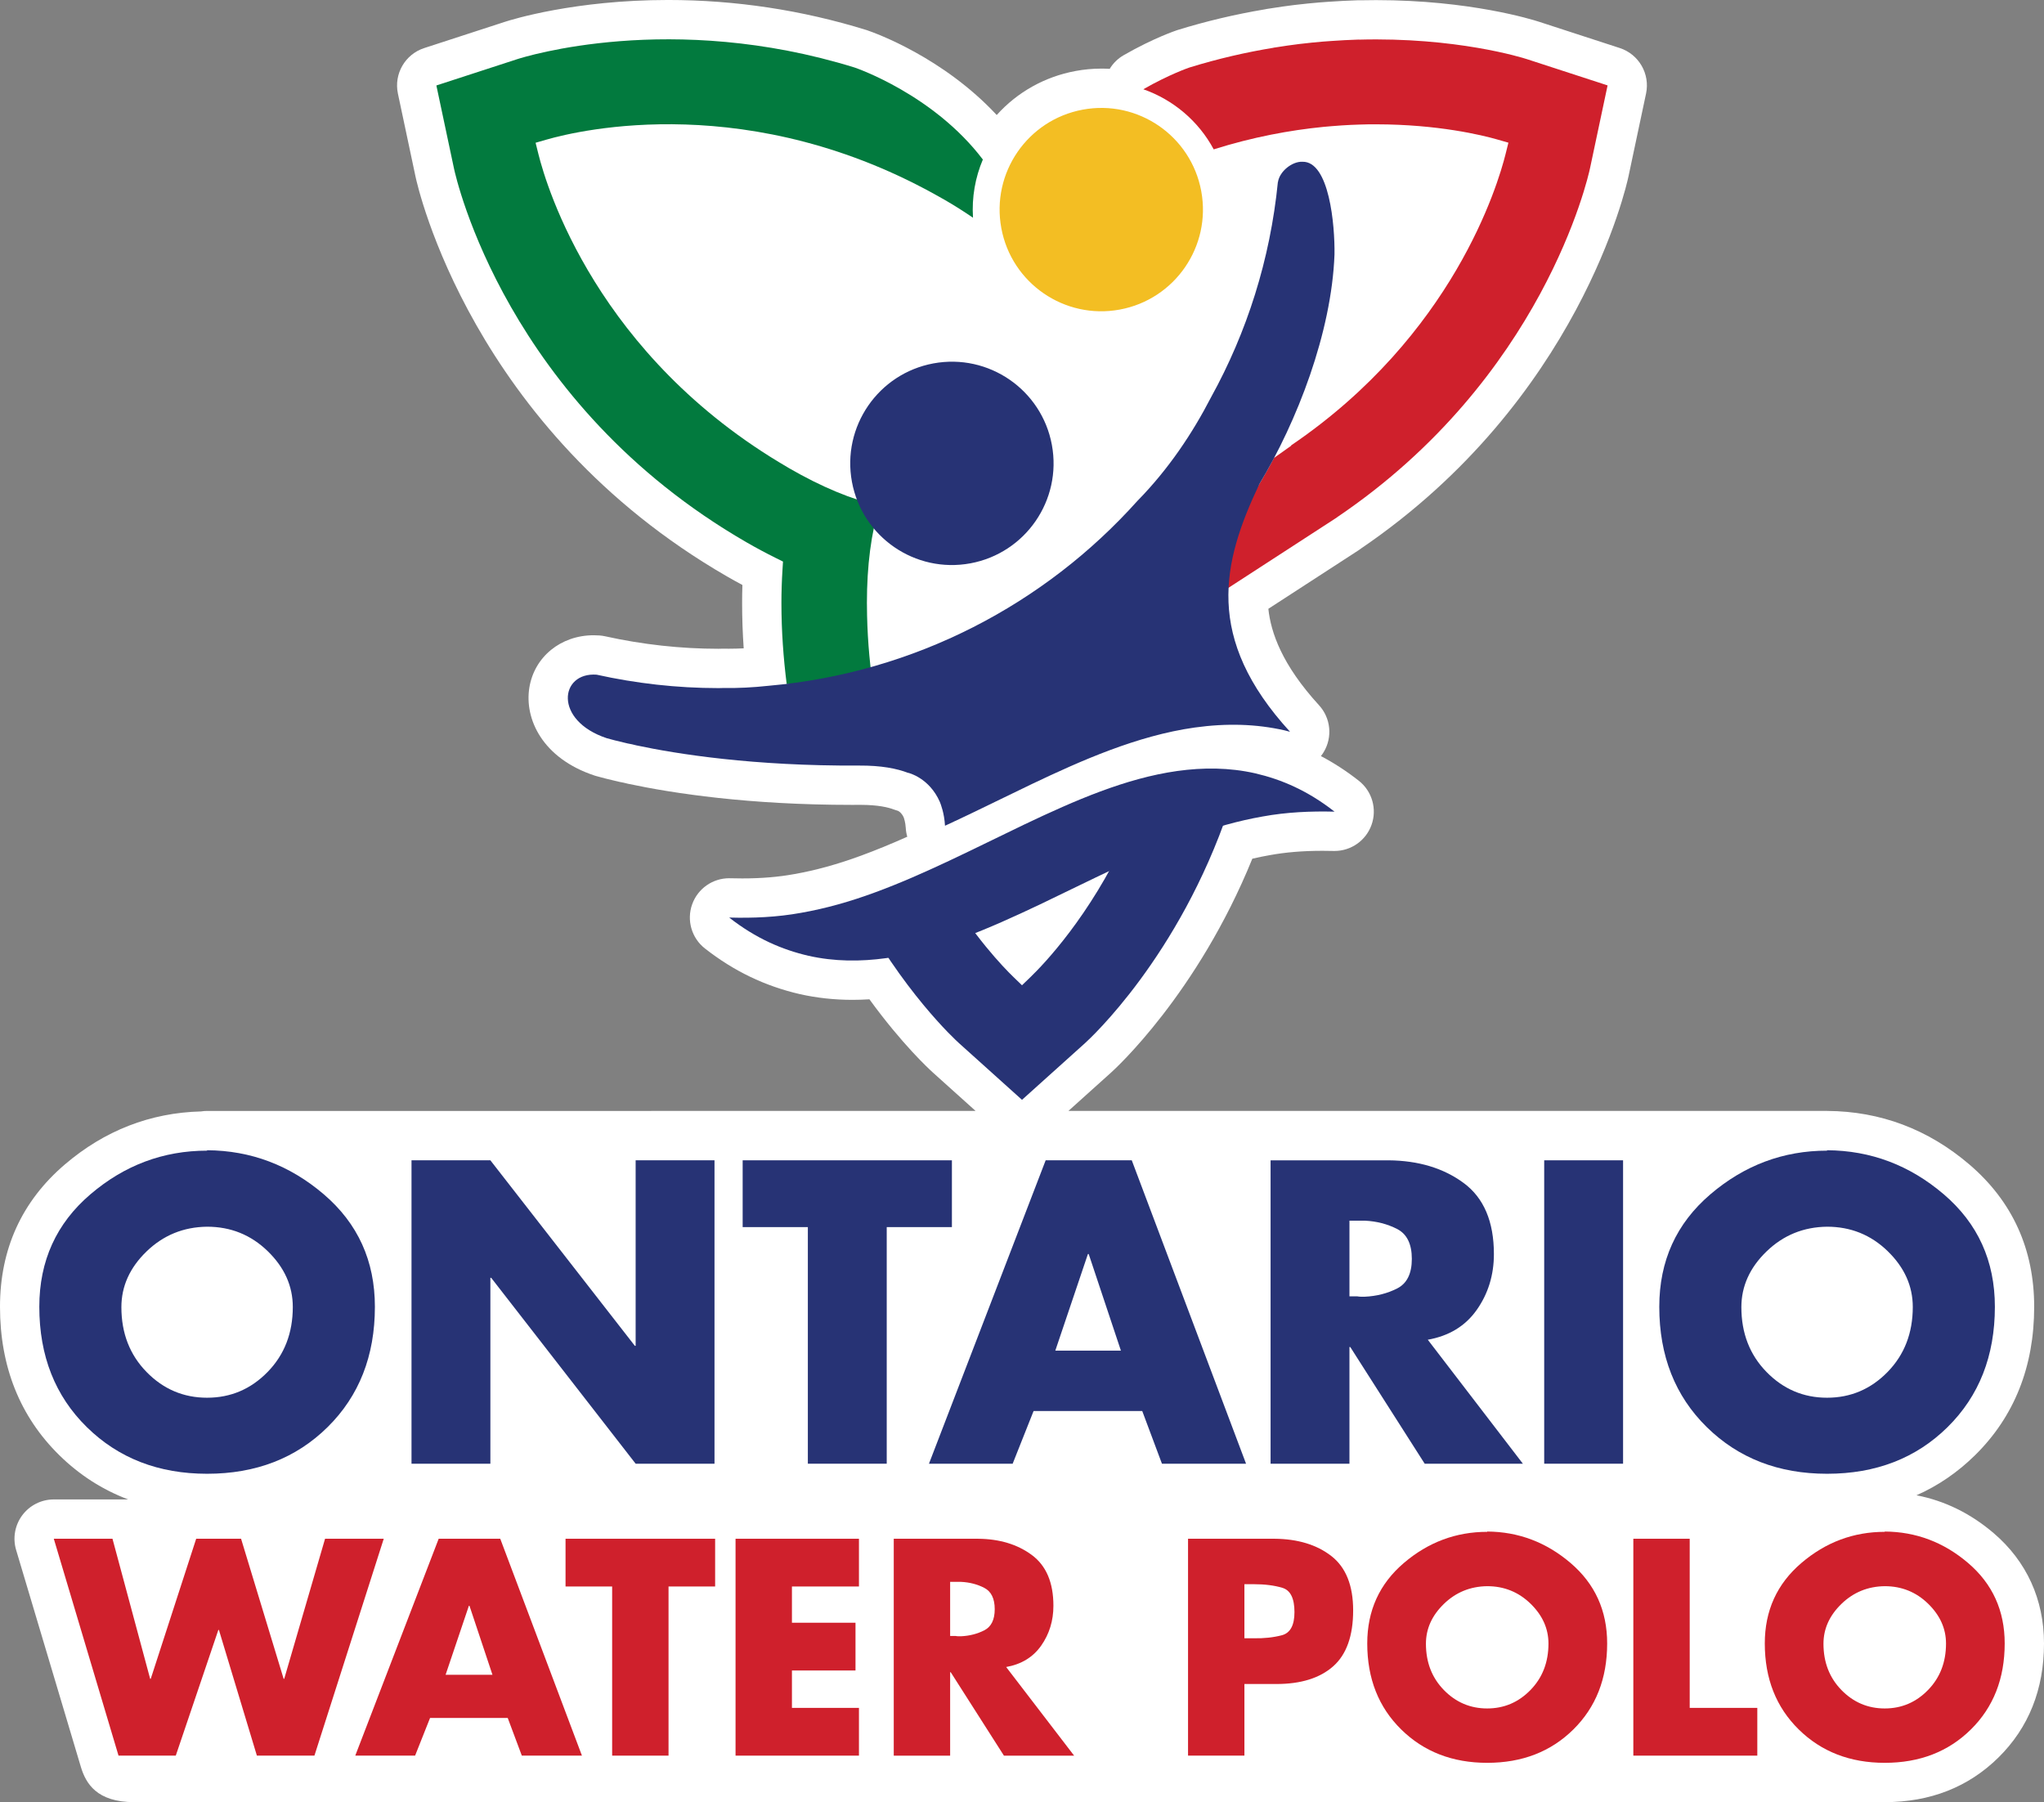 <?xml version="1.0" encoding="utf-8"?>
<!-- Generator: Adobe Illustrator 16.0.0, SVG Export Plug-In . SVG Version: 6.00 Build 0)  -->
<!DOCTYPE svg PUBLIC "-//W3C//DTD SVG 1.1//EN" "http://www.w3.org/Graphics/SVG/1.1/DTD/svg11.dtd">
<svg version="1.1" id="Layer_1_copy" xmlns="http://www.w3.org/2000/svg" xmlns:xlink="http://www.w3.org/1999/xlink" x="0px"
	 y="0px" width="467.998px" height="412.618px" viewBox="864.856 -729.335 467.998 412.618"
	 enable-background="new 864.856 -729.335 467.998 412.618" xml:space="preserve">
<rect x="864.856" y="-729.335" width="467.998" height="412.618" fill="#808080" stroke="none"/>
<path fill="#FFFFFF" d="M1321.335-378.302c-5.295-4.524-11.219-7.426-17.678-8.671c4.96-2.193,9.451-5.267,13.445-9.209
	c8.961-8.844,13.504-20.267,13.504-33.95c0-13.208-4.998-24.174-14.855-32.595c-9.423-8.05-20.36-12.17-32.508-12.247
	c-0.019,0-0.036,0-0.055,0h-0.001h-173.704l9.812-8.828c0.834-0.749,19.715-17.947,32.298-48.924
	c1.335-0.309,2.652-0.578,3.949-0.805c3.682-0.674,7.646-1.002,12.12-1.002c0.844,0,1.684,0.012,2.521,0.033
	c0.077,0.002,0.152,0.003,0.229,0.003c3.786,0,7.18-2.375,8.467-5.954c1.313-3.65,0.139-7.732-2.913-10.127
	c-2.791-2.189-5.668-4.064-8.666-5.641c0.23-0.292,0.443-0.602,0.639-0.926c2.055-3.416,1.618-7.776-1.073-10.716
	c-8.509-9.295-11.02-16.647-11.604-22.081l17.39-11.284c0.892-0.569,1.776-1.138,2.644-1.717l0.599-0.388
	c0.214-0.139,0.42-0.286,0.62-0.441c49.859-33.947,60.759-83.077,61.198-85.155l4.027-18.984c0.956-4.503-1.641-9.001-6.018-10.426
	l-18.442-6.003c-1.56-0.509-15.855-4.969-37.366-4.969c-1.19,0-2.399,0.014-3.632,0.042c-0.114-0.004-0.229-0.006-0.344-0.006
	c-0.08,0-0.161,0.001-0.242,0.003c-0.24,0.006-1.07,0.043-1.07,0.043c-0.786,0.027-1.579,0.061-2.364,0.101
	c-1.064,0.052-2.146,0.122-3.223,0.199l-0.447,0.031c-0.563,0.039-1.126,0.078-1.69,0.125c-1.722,0.146-3.447,0.32-5.188,0.525
	c-0.151,0.016-0.303,0.032-0.426,0.047c-1.775,0.216-3.663,0.486-5.764,0.822c-0.183,0.024-0.364,0.05-0.552,0.081
	c-0.178,0.029-0.354,0.064-0.527,0.104c-6.778,1.137-13.481,2.725-19.933,4.722c-0.056,0.017-0.11,0.035-0.165,0.053
	c-0.217,0.072-5.387,1.801-12.197,5.713c-1.346,0.773-2.438,1.86-3.211,3.135c-0.631-0.037-1.266-0.056-1.905-0.056
	c-1.968,0-3.953,0.183-5.9,0.543c-7.06,1.307-13.343,4.836-18.068,10.083c-12.252-13.171-27.723-18.741-29.624-19.391
	c-0.082-0.028-0.165-0.055-0.247-0.081c-14.708-4.555-29.973-6.865-45.373-6.865c-21.402,0-35.814,4.496-37.383,5.007l-18.453,6.002
	c-4.378,1.424-6.976,5.922-6.02,10.426l4.027,18.987c0.498,2.345,12.871,57.815,71.259,91.524c1.172,0.677,2.371,1.344,3.589,1.996
	c-0.045,1.38-0.067,2.752-0.067,4.106c0,3.448,0.119,6.895,0.362,10.399c-1.173,0.058-2.321,0.087-3.439,0.087
	c-0.377,0-0.752-0.003-1.127-0.01c-0.053-0.001-0.211-0.001-0.237-0.001c-0.237,0.002-0.473,0.009-0.708,0.017l-0.228,0.007
	c-8.673,0-17.417-0.962-25.987-2.86c-0.422-0.094-0.851-0.157-1.281-0.188c-0.455-0.034-0.9-0.05-1.335-0.05
	c-7.533,0-13.593,4.936-14.736,12.002c-1.158,7.162,2.997,16.156,14.893,20.109c0.127,0.042,0.255,0.082,0.384,0.118
	c1.007,0.285,2.727,0.744,5.205,1.311c0.163,0.038,0.328,0.07,0.494,0.099c0.408,0.07,0.781,0.151,1.171,0.257
	c0.158,0.042,0.316,0.081,0.477,0.115c10.351,2.203,27.644,4.829,51.241,4.829l1.98-0.006c4.028,0,6.383,0.585,7.649,1.076
	c0.313,0.121,0.629,0.223,0.948,0.308c0.295,0.154,0.839,0.546,1.262,1.459c0.076,0.202,0.412,1.163,0.481,2.429
	c0.038,0.695,0.156,1.375,0.347,2.028c-3.557,1.583-7.071,3.044-10.57,4.326c-5.321,1.96-10.456,3.38-15.329,4.233
	c-3.624,0.662-7.52,0.984-11.908,0.984c-0.911,0-1.817-0.014-2.722-0.039c-0.084-0.002-0.167-0.003-0.251-0.003
	c-3.784,0-7.177,2.372-8.465,5.949c-1.317,3.656-0.14,7.744,2.921,10.139c6.617,5.178,13.706,8.592,21.729,10.448
	c3.86,0.868,7.909,1.308,12.035,1.308c1.272,0,2.572-0.042,3.895-0.125c7.487,10.308,13.716,16.031,14.487,16.726l9.817,8.833
	H912.331c-0.018,0-0.036,0-0.054,0c-0.468,0-0.931,0.038-1.387,0.112c-11.617,0.299-22.101,4.378-31.179,12.135
	c-9.857,8.42-14.855,19.387-14.855,32.595c0,13.69,4.563,25.117,13.561,33.962c4.625,4.548,9.904,7.931,15.786,10.146h-17.03
	c-2.843,0-5.519,1.343-7.217,3.623c-1.698,2.279-2.221,5.227-1.407,7.951l14.82,49.661c1.138,3.813,3.683,8.073,12.183,8.073h16.726
	h384.113h0.001c10.406,0,19.17-3.444,26.047-10.235c6.911-6.821,10.416-15.602,10.416-26.097
	C1332.854-363.127,1328.872-371.859,1321.335-378.302z"/>
<g>
	<path fill="#027A3E" d="M1089.892-692.81c-11.308-14.914-29.108-20.977-29.361-21.063c-41.977-13.002-75.584-2.459-77.309-1.897
		l-18.453,6.002l4.027,18.984c0.464,2.184,11.993,53.869,66.958,85.602c2.158,1.247,4.417,2.457,6.715,3.597l1.664,0.826
		l-0.116,1.855c-0.162,2.56-0.244,5.122-0.244,7.616c0,6.505,0.461,12.67,1.205,18.574h19.693
		c-0.809-5.695-1.295-11.717-1.318-18.097l-0.008-0.477c0-8.574,0.971-16.034,2.891-22.231c-6.325-1.437-13.27-4.323-20.695-8.61
		l-0.4-0.242c-43.594-25.378-55.133-64.148-57.004-71.664l-0.652-2.618l2.595-0.745c7.442-2.134,46.784-11.528,90.547,13.527
		l0.435,0.241c2.342,1.353,4.524,2.736,6.574,4.143C1087.334-684.158,1088.149-688.698,1089.892-692.81L1089.892-692.81z"/>
	<path fill="#273375" d="M898.408-442.802c-3.839,3.717-5.759,7.971-5.759,12.762c0,5.957,1.92,10.902,5.759,14.832
		c3.838,3.933,8.46,5.896,13.866,5.896c5.404,0,10.025-1.969,13.865-5.908c3.838-3.938,5.758-8.896,5.758-14.869
		c0-4.804-1.92-9.064-5.758-12.791c-3.84-3.725-8.461-5.586-13.865-5.586C906.868-448.406,902.246-446.518,898.408-442.802
		L898.408-442.802z M912.272-465.975c10.011,0.063,18.918,3.426,26.719,10.09c7.799,6.664,11.701,15.246,11.701,25.752
		c0,11.238-3.609,20.42-10.825,27.545c-7.218,7.125-16.415,10.688-27.593,10.688c-11.119,0-20.301-3.563-27.547-10.688
		c-7.248-7.125-10.871-16.307-10.871-27.545c0-10.506,3.899-19.088,11.701-25.752c7.799-6.664,16.705-9.996,26.717-9.996v-0.094
		H912.272z"/>
	<polygon fill="#273375" points="959.076,-463.67 977.133,-463.67 1010.208,-421.198 1010.394,-421.198 1010.394,-463.67 
		1028.45,-463.67 1028.45,-394.204 1010.394,-394.204 977.317,-436.769 977.133,-436.769 977.133,-394.204 959.076,-394.204 	"/>
	<polygon fill="#273375" points="1067.882,-394.204 1049.824,-394.204 1049.824,-448.377 1034.897,-448.377 1034.897,-463.67 
		1082.806,-463.67 1082.806,-448.377 1067.882,-448.377 	"/>
	<path fill="#273375" d="M1114.13-442.206h-0.186l-7.463,22.111h15.019L1114.13-442.206L1114.13-442.206z M1101.508-406.272
		l-4.792,12.069h-19.162l26.719-69.467h19.715l26.166,69.467h-19.256l-4.515-12.069H1101.508L1101.508-406.272z"/>
	<path fill="#273375" d="M1173.83-432.529h1.75c0.31,0.061,0.612,0.091,0.922,0.091c0.308,0,0.584,0,0.83,0
		c2.701-0.122,5.174-0.75,7.416-1.889c2.239-1.136,3.362-3.392,3.362-6.771c0-3.413-1.123-5.694-3.362-6.844
		c-2.242-1.147-4.715-1.785-7.416-1.908c-0.246,0-0.522,0-0.83,0c-0.31,0-0.612,0-0.922,0h-1.75V-432.529L1173.83-432.529z
		 M1191.703-422.671l21.836,28.47h-22.479l-17.043-26.72h-0.187v26.72h-18.058v-69.466h26.994
		c6.879,0.061,12.621,1.795,17.229,5.203c4.605,3.408,6.908,8.832,6.908,16.262c0,4.791-1.305,9.046-3.916,12.761
		c-2.609,3.716-6.371,6.004-11.285,6.862L1191.703-422.671L1191.703-422.671z"/>
	<polygon fill="#273375" points="1236.478,-394.204 1218.419,-394.204 1218.419,-463.67 1236.478,-463.67 	"/>
	<path fill="#273375" d="M1269.321-442.802c-3.84,3.717-5.758,7.971-5.758,12.762c0,5.957,1.918,10.902,5.758,14.832
		c3.84,3.933,8.461,5.896,13.865,5.896s10.025-1.969,13.867-5.908c3.838-3.938,5.758-8.896,5.758-14.869
		c0-4.804-1.92-9.064-5.758-12.791c-3.842-3.725-8.463-5.586-13.867-5.586C1277.782-448.406,1273.161-446.518,1269.321-442.802
		L1269.321-442.802z M1283.187-465.975c10.01,0.063,18.918,3.426,26.719,10.09s11.701,15.246,11.701,25.752
		c0,11.238-3.607,20.42-10.826,27.545c-7.217,7.125-16.416,10.688-27.594,10.688c-11.117,0-20.299-3.563-27.547-10.688
		s-10.871-16.307-10.871-27.545c0-10.506,3.898-19.088,11.699-25.752s16.707-9.996,26.719-9.996V-465.975L1283.187-465.975z"/>
	<polygon fill="#CF202C" points="899.237,-344.949 899.37,-344.949 909.776,-377.024 920.051,-377.024 929.799,-344.949 
		929.931,-344.949 939.283,-377.024 952.719,-377.024 936.847,-327.363 923.673,-327.363 914.979,-356.146 914.849,-356.146 
		905.101,-327.363 891.993,-327.363 877.173,-377.024 890.61,-377.024 	"/>
	<path fill="#CF202C" d="M972.347-361.678h-0.133l-5.335,15.807h10.735L972.347-361.678L972.347-361.678z M963.323-335.992
		l-3.426,8.629h-13.699l19.101-49.661h14.095l18.705,49.661h-13.765l-3.228-8.629H963.323L963.323-335.992z"/>
	<polygon fill="#CF202C" points="1017.924,-327.363 1005.015,-327.363 1005.015,-366.092 994.344,-366.092 994.344,-377.024 
		1028.594,-377.024 1028.594,-366.092 1017.924,-366.092 	"/>
	<polygon fill="#CF202C" points="1046.179,-366.092 1046.179,-357.793 1060.733,-357.793 1060.733,-346.859 1046.179,-346.859 
		1046.179,-338.297 1061.524,-338.297 1061.524,-327.363 1033.269,-327.363 1033.269,-377.024 1061.524,-377.024 1061.524,-366.092 
			"/>
	<path fill="#CF202C" d="M1082.401-354.764h1.252c0.22,0.045,0.438,0.067,0.658,0.067c0.221,0,0.418,0,0.594,0
		c1.931-0.088,3.699-0.537,5.302-1.353c1.603-0.813,2.403-2.427,2.403-4.84c0-2.439-0.801-4.07-2.403-4.894
		c-1.603-0.821-3.371-1.277-5.302-1.366c-0.176,0-0.373,0-0.594,0c-0.22,0-0.438,0-0.658,0h-1.252V-354.764L1082.401-354.764z
		 M1095.181-347.715l15.607,20.354h-16.07l-12.185-19.102h-0.132v19.102h-12.908v-49.661h19.298
		c4.917,0.043,9.022,1.285,12.315,3.722c3.293,2.438,4.94,6.313,4.94,11.625c0,3.424-0.935,6.467-2.8,9.123
		c-1.866,2.655-4.557,4.291-8.066,4.904V-347.715L1095.181-347.715z"/>
	<path fill="#CF202C" d="M1149.778-354.236h2.175c2.325,0.045,4.457-0.186,6.389-0.689c1.933-0.507,2.897-2.271,2.897-5.305
		c0-3.148-0.922-5.001-2.766-5.557c-1.846-0.555-4.02-0.83-6.521-0.83h-2.174V-354.236L1149.778-354.236z M1136.871-377.024h19.76
		c5.354,0.043,9.703,1.36,13.041,3.951c3.336,2.591,5.004,6.741,5.004,12.448c0,5.841-1.524,10.108-4.575,12.811
		c-3.054,2.7-7.39,4.051-13.009,4.051h-7.313v16.4h-12.907V-377.024L1136.871-377.024z"/>
	<path fill="#CF202C" d="M1195.455-362.107c-2.744,2.658-4.115,5.698-4.115,9.122c0,4.26,1.371,7.796,4.115,10.606
		c2.744,2.809,6.049,4.213,9.914,4.213c3.862,0,7.166-1.407,9.911-4.226c2.742-2.815,4.115-6.358,4.115-10.63
		c0-3.434-1.373-6.479-4.115-9.145c-2.745-2.661-6.049-3.993-9.911-3.993C1201.503-366.112,1198.198-364.764,1195.455-362.107
		L1195.455-362.107z M1205.369-378.672c7.155,0.045,13.522,2.449,19.101,7.213c5.575,4.767,8.364,10.899,8.364,18.41
		c0,8.033-2.58,14.601-7.739,19.691c-5.158,5.094-11.734,7.641-19.726,7.641c-7.949,0-14.515-2.547-19.693-7.641
		c-5.182-5.093-7.772-11.658-7.772-19.691c0-7.511,2.789-13.646,8.365-18.41c5.576-4.764,11.942-7.146,19.102-7.146
		L1205.369-378.672L1205.369-378.672z"/>
	<polygon fill="#CF202C" points="1251.735,-338.297 1267.212,-338.297 1267.212,-327.363 1238.827,-327.363 1238.827,-377.024 
		1251.735,-377.024 	"/>
	<path fill="#CF202C" d="M1286.478-362.107c-2.744,2.658-4.117,5.698-4.117,9.122c0,4.26,1.373,7.796,4.117,10.606
		c2.744,2.809,6.049,4.213,9.914,4.213c3.861,0,7.166-1.407,9.91-4.226c2.744-2.815,4.117-6.358,4.117-10.63
		c0-3.434-1.373-6.479-4.117-9.145c-2.744-2.661-6.049-3.993-9.91-3.993C1292.526-366.112,1289.222-364.764,1286.478-362.107
		L1286.478-362.107z M1296.392-378.672c7.154,0.045,13.521,2.449,19.098,7.213c5.576,4.767,8.365,10.899,8.365,18.41
		c0,8.033-2.58,14.601-7.738,19.691c-5.158,5.094-11.732,7.641-19.725,7.641c-7.949,0-14.514-2.547-19.695-7.641
		c-5.18-5.093-7.77-11.658-7.77-19.691c0-7.511,2.789-13.646,8.365-18.41c5.572-4.764,11.941-7.146,19.102-7.146L1296.392-378.672
		L1296.392-378.672z"/>
	<path fill="#273375" d="M1122.726-537.625c-8.384,18.079-18.757,28.941-21.929,32.002l-1.942,1.875l-1.941-1.875
		c-2.434-2.348-9.104-9.33-15.863-20.582l-10.369,2.841l-2.146-1.661c-2.703,0.854-5.405,1.637-7.877,2.281
		c10.765,20.301,22.862,31.428,23.771,32.246l14.426,12.98l14.426-12.979c1.188-1.068,21.482-19.764,32.937-53.562L1122.726-537.625
		L1122.726-537.625z"/>
	<path fill="#273375" d="M1105.694-627.479c2.34,12.641-6.012,24.785-18.652,27.124c-12.641,2.34-24.784-6.011-27.124-18.651
		c-2.339-12.642,6.013-24.785,18.653-27.125C1091.211-648.468,1103.354-640.118,1105.694-627.479L1105.694-627.479z"/>
	<path fill="#F3BE23" d="M1139.894-685.58c2.34,12.64-6.012,24.785-18.651,27.125c-12.642,2.339-24.785-6.012-27.124-18.653
		c-2.34-12.641,6.011-24.784,18.652-27.124C1125.411-706.571,1137.556-698.22,1139.894-685.58L1139.894-685.58z"/>
	<path fill="#273375" d="M1150.918-616.531l-0.056-0.327c-0.012,0.056-0.026,0.112-0.041,0.168
		C1150.853-616.64,1150.888-616.584,1150.918-616.531L1150.918-616.531z"/>
	<path fill="#273375" d="M1031.81-519.252c5.406,0.15,10.938-0.073,16.496-1.088c5.563-0.973,11.178-2.562,16.823-4.642
		c11.292-4.134,22.738-10.055,34.283-15.588c11.551-5.496,23.206-10.583,35.013-12.24c5.904-0.818,11.84-0.814,17.826,0.535
		c5.992,1.393,12.016,3.956,18.16,8.777c-5.404-0.137-10.936,0.096-16.49,1.113c-5.563,0.977-11.18,2.567-16.824,4.643
		c-11.293,4.13-22.738,10.051-34.287,15.562c-11.555,5.477-23.209,10.563-35.018,12.216c-5.904,0.813-11.838,0.813-17.826-0.533
		C1043.974-511.884,1037.954-514.444,1031.81-519.252L1031.81-519.252z"/>
	<path fill="#CF202C" d="M1214.489-715.785c-1.141-0.372-16.288-5.081-38.547-4.471l-0.006-0.018
		c-0.33,0.009-0.674,0.031-1.006,0.042c-0.736,0.025-1.479,0.057-2.229,0.095c-0.998,0.049-2.012,0.115-3.033,0.188
		c-0.668,0.047-1.33,0.089-2.01,0.147c-1.584,0.134-3.191,0.295-4.828,0.489c-0.152,0.018-0.303,0.03-0.455,0.049
		c-1.779,0.217-3.598,0.482-5.436,0.777c-0.168,0.027-0.328,0.043-0.496,0.071c0.008,0.004,0.012,0.009,0.018,0.013
		c-6.156,1.01-12.609,2.464-19.289,4.532c-0.127,0.042-4.646,1.586-10.54,4.972c6.833,2.395,12.64,7.269,16.116,13.762
		c8.965-2.823,17.439-4.388,25.158-5.15c0.635-0.062,1.254-0.112,1.875-0.163c0.771-0.064,1.537-0.123,2.293-0.172
		c0.691-0.044,1.379-0.084,2.057-0.116c0.656-0.031,1.301-0.053,1.941-0.073c0.697-0.021,1.398-0.046,2.076-0.056
		c0.631-0.009,1.24-0.004,1.854-0.003c14.121,0.017,24.224,2.483,27.627,3.459l2.595,0.745l-0.652,2.618
		c-1.752,7.04-11.988,41.496-49.098,66.688l0.021,0.073c-1.387,0.998-2.682,1.916-3.928,2.791
		c-3.723,7.055-7.762,13.162-11.562,17.523c-4.041,4.637-5.269,10.133-4.59,15.76l3.813-2.428c-0.01,0.059-0.022,0.141-0.022,0.141
		l23.604-15.316c0.854-0.545,1.703-1.09,2.533-1.645l0.65-0.422l0.006-0.027c47.154-31.854,57.471-77.829,57.906-79.886
		l4.027-18.984L1214.489-715.785L1214.489-715.785z"/>
	<path fill="#273375" d="M1170.403-671.035c0.111-6.787-1.2-21.408-7.34-21.263c-2.362-0.104-5.229,2.198-5.598,4.625l-0.023,0.016
		c-1.76,17.73-7.086,34.406-15.301,49.279c-4.24,8.217-9.738,16.474-16.859,23.727c-21.186,23.642-50.981,39.386-84.461,42.333
		c-3.535,0.385-7.012,0.566-10.412,0.506c-0.34,0.003-0.674,0.025-1.014,0.025c-9.597,0-18.936-1.081-27.933-3.073
		c-8.423-0.623-9.929,10.474,2.323,14.545c0.893,0.253,2.477,0.675,4.757,1.196c0.757,0.129,1.409,0.279,2.009,0.441
		c9.27,1.973,26.723,4.762,51.065,4.627c4.987-0.027,8.565,0.668,11.184,1.682l0.019-0.016c0,0,4.775,1.088,7.217,6.635
		c0.203,0.477,1.033,2.598,1.191,5.475c4.221-1.941,8.502-4.02,12.905-6.165c2.347-1.144,4.698-2.287,7.054-3.415
		c11.096-5.277,24.018-11.055,37.229-12.908c7.373-1.02,14.088-0.809,20.539,0.645c0.434,0.1,0.852,0.223,1.273,0.332
		c-19.652-21.469-15.568-38.729-7.035-56.7C1161.849-632.843,1169.728-653.167,1170.403-671.035L1170.403-671.035z"/>
</g>
</svg>
